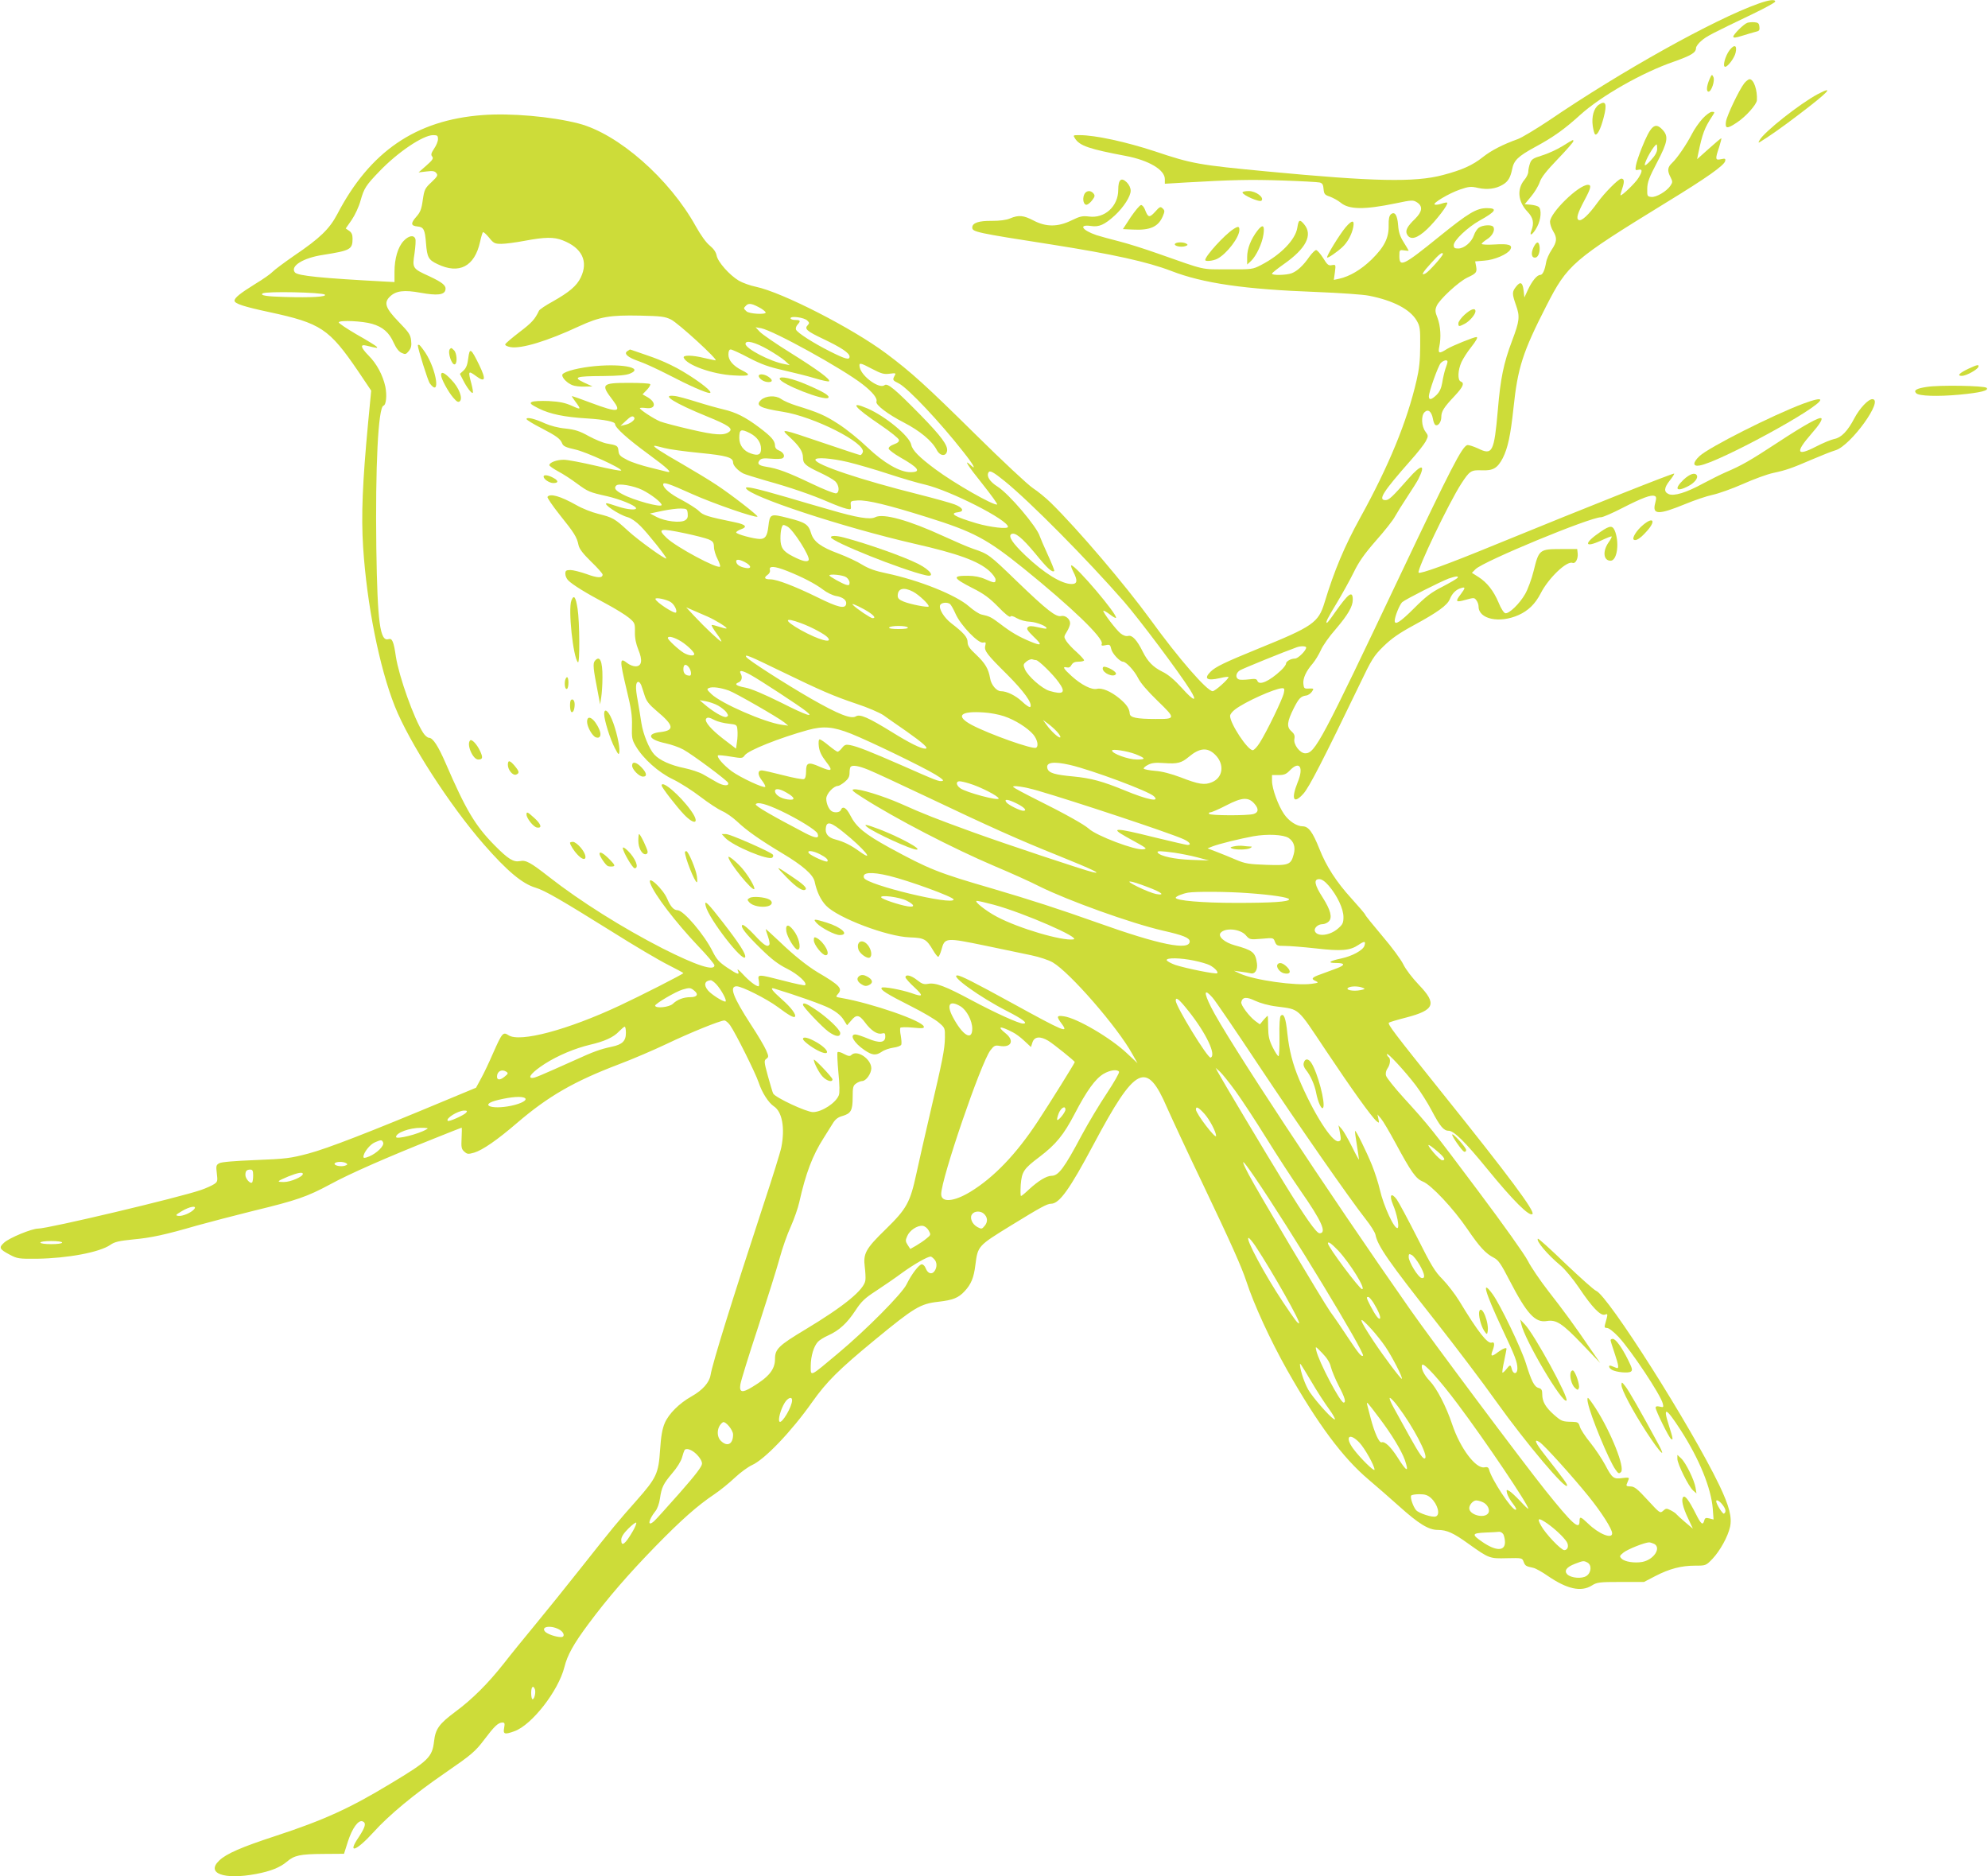 <?xml version="1.0" standalone="no"?>
<!DOCTYPE svg PUBLIC "-//W3C//DTD SVG 20010904//EN"
 "http://www.w3.org/TR/2001/REC-SVG-20010904/DTD/svg10.dtd">
<svg version="1.0" xmlns="http://www.w3.org/2000/svg"
 width="1280pt" height="1208pt" viewBox="0 0 1280 1208"
 preserveAspectRatio="xMidYMid meet">
<g transform="translate(0,1208) scale(0.1,-0.1)"
fill="#cddc39" stroke="none">
<path d="M11320 12056 c-285 -102 -879 -433 -1346 -751 -84 -56 -174 -110
-200 -120 -98 -35 -173 -74 -226 -116 -66 -53 -136 -84 -258 -116 -180 -48
-445 -42 -1130 23 -442 42 -484 49 -725 130 -186 61 -383 104 -484 104 -43 0
-43 0 -29 -22 30 -47 93 -68 327 -112 147 -28 251 -89 251 -149 l0 -30 133 8
c298 17 412 20 622 13 121 -4 230 -10 242 -13 17 -4 23 -14 25 -42 3 -32 7
-38 41 -49 21 -8 52 -25 68 -38 54 -46 153 -47 356 -5 105 22 111 22 137 6 38
-25 34 -59 -12 -105 -52 -50 -66 -77 -52 -102 21 -38 65 -26 130 36 59 57 138
160 128 169 -2 3 -19 0 -36 -6 -17 -6 -37 -9 -44 -6 -20 6 92 73 163 97 56 19
70 21 116 10 59 -13 114 -6 159 21 34 20 49 46 60 99 11 57 37 83 147 143 119
64 192 117 291 207 135 122 399 273 606 344 109 39 140 57 140 87 0 9 15 30
33 45 33 30 71 49 330 173 81 39 147 75 147 81 0 16 -40 11 -110 -14z"/>
<path d="M11250 11933 c-23 -8 -90 -75 -90 -89 0 -9 15 -8 58 6 31 10 70 21
85 25 24 5 28 10 25 33 -2 22 -8 27 -33 29 -16 1 -37 -1 -45 -4z"/>
<path d="M11136 11757 c-28 -37 -47 -107 -28 -107 17 0 60 58 67 91 11 48 -8
56 -39 16z"/>
<path d="M11006 11568 c-18 -43 -21 -78 -5 -78 18 0 42 71 31 94 -9 20 -11 18
-26 -16z"/>
<path d="M11230 11543 c-33 -43 -110 -204 -117 -245 -7 -48 7 -49 70 -7 58 38
126 115 129 143 4 65 -20 136 -47 136 -7 0 -23 -12 -35 -27z"/>
<path d="M11704 11474 c-115 -61 -348 -245 -375 -297 -9 -15 -8 -18 3 -11 46
27 149 99 248 175 194 147 236 192 124 133z"/>
<path d="M10293 11405 c-31 -22 -46 -76 -38 -135 4 -28 11 -52 15 -55 14 -9
36 34 55 107 24 90 14 115 -32 83z"/>
<path d="M10962 11316 c-22 -24 -53 -68 -68 -98 -35 -68 -95 -156 -128 -187
-30 -28 -32 -50 -10 -92 14 -28 14 -33 -1 -55 -23 -35 -92 -76 -123 -72 -26 3
-27 6 -26 54 1 42 13 73 63 168 69 132 75 168 36 210 -49 53 -76 29 -135 -118
-17 -43 -34 -93 -37 -112 -5 -30 -3 -32 16 -27 27 7 27 -10 0 -53 -19 -32
-109 -118 -115 -111 -2 1 4 22 12 46 14 42 12 61 -7 61 -17 0 -108 -91 -153
-154 -57 -79 -101 -120 -120 -113 -20 8 -10 42 38 132 40 75 44 95 20 95 -60
0 -244 -180 -244 -238 0 -15 9 -42 20 -60 27 -44 25 -69 -10 -121 -16 -24 -32
-60 -35 -80 -9 -51 -22 -81 -38 -81 -21 0 -53 -40 -79 -95 l-23 -50 -5 44 c-6
54 -21 61 -49 25 -26 -33 -26 -45 0 -119 26 -73 23 -101 -25 -228 -55 -146
-75 -243 -92 -447 -24 -273 -35 -293 -128 -247 -31 14 -62 24 -70 21 -34 -13
-104 -149 -426 -827 -514 -1084 -553 -1157 -616 -1157 -34 0 -77 57 -70 92 4
22 0 33 -20 51 -31 27 -27 61 16 147 32 63 45 77 79 82 13 1 30 13 38 25 14
20 13 21 -19 20 -30 -2 -33 1 -36 30 -4 36 18 83 60 131 16 19 39 57 52 85 12
29 55 90 95 135 80 94 111 147 111 191 0 62 -27 42 -114 -81 -26 -38 -49 -68
-52 -68 -11 0 1 26 62 126 36 60 86 150 110 199 33 68 68 118 144 205 56 63
111 133 122 155 12 22 47 78 78 125 31 47 64 99 72 115 50 99 21 100 -64 3
-102 -116 -125 -138 -147 -138 -51 0 -17 53 162 256 44 49 87 104 97 123 17
34 17 36 -2 62 -26 35 -29 102 -6 125 23 23 45 5 54 -42 3 -19 10 -37 16 -40
16 -10 38 18 38 50 0 37 15 62 87 138 54 58 64 82 38 92 -21 8 -19 72 5 125
11 23 38 66 60 93 36 46 48 68 36 68 -17 0 -157 -57 -188 -76 -52 -33 -60 -31
-51 14 13 59 8 133 -11 184 -16 40 -17 52 -6 78 17 41 141 156 198 183 58 27
63 34 56 73 l-6 31 59 5 c64 4 150 41 167 71 18 30 -10 39 -101 33 -46 -3 -83
-1 -83 4 0 4 16 18 35 30 34 21 53 59 40 79 -9 16 -67 13 -92 -4 -12 -8 -27
-31 -33 -50 -15 -44 -63 -85 -101 -85 -23 0 -29 4 -29 22 0 30 90 115 165 157
108 60 120 81 48 81 -66 0 -118 -31 -306 -183 -231 -187 -257 -200 -257 -126
0 40 1 41 30 37 17 -3 30 -3 30 -2 0 1 -14 26 -32 54 -24 38 -33 66 -36 110
-5 66 -22 91 -47 70 -10 -9 -15 -30 -14 -69 2 -82 -27 -140 -109 -221 -68 -66
-142 -110 -211 -125 l-33 -7 7 50 c6 49 6 49 -19 45 -22 -5 -30 2 -57 46 -18
28 -38 51 -45 51 -7 0 -26 -19 -43 -42 -38 -56 -79 -94 -114 -107 -33 -13
-127 -15 -127 -3 0 5 33 31 74 60 146 102 191 190 132 259 -28 33 -35 29 -43
-23 -12 -77 -107 -175 -233 -240 -54 -28 -58 -29 -215 -28 -177 0 -135 -9
-454 103 -79 28 -189 63 -245 77 -55 14 -121 32 -146 40 -94 32 -118 71 -35
59 51 -8 87 8 153 68 57 53 102 123 102 159 0 18 -10 39 -25 54 -36 35 -55 18
-55 -48 0 -106 -87 -186 -189 -172 -41 5 -57 2 -112 -25 -88 -43 -164 -43
-244 -1 -65 34 -96 37 -151 14 -26 -11 -66 -16 -119 -16 -83 1 -125 -13 -125
-43 0 -28 27 -34 515 -110 388 -61 614 -111 765 -169 206 -80 474 -119 940
-136 146 -6 297 -16 335 -24 157 -31 265 -88 307 -161 21 -36 23 -52 22 -165
0 -91 -7 -150 -23 -218 -61 -265 -179 -552 -363 -885 -102 -185 -167 -340
-230 -547 -39 -129 -76 -154 -426 -296 -218 -89 -276 -117 -308 -149 -45 -45
-23 -60 60 -41 31 8 56 10 56 7 0 -14 -87 -91 -102 -91 -36 0 -219 210 -400
460 -163 224 -465 579 -642 753 -33 32 -84 74 -115 94 -31 20 -196 174 -371
347 -319 315 -413 400 -575 521 -219 163 -668 393 -839 429 -35 7 -85 25 -109
39 -60 36 -135 120 -143 162 -4 22 -19 43 -44 64 -24 19 -58 67 -90 124 -170
307 -500 596 -755 662 -175 45 -439 68 -619 54 -429 -32 -725 -235 -935 -639
-50 -94 -110 -153 -277 -266 -65 -45 -128 -92 -139 -104 -11 -12 -60 -47 -110
-77 -98 -61 -135 -90 -135 -109 0 -19 63 -39 222 -73 335 -72 387 -107 574
-381 l84 -125 -20 -208 c-36 -383 -45 -595 -32 -799 24 -372 105 -776 204
-1025 92 -232 353 -637 572 -888 150 -172 249 -255 334 -280 60 -18 165 -79
489 -281 144 -91 307 -187 363 -215 55 -28 100 -52 100 -54 0 -6 -273 -145
-410 -209 -335 -157 -643 -239 -716 -191 -35 23 -41 16 -99 -115 -25 -58 -60
-132 -78 -164 l-32 -59 -190 -79 c-495 -207 -766 -312 -890 -345 -115 -30
-141 -34 -345 -42 -126 -5 -214 -12 -228 -20 -20 -11 -22 -17 -16 -65 6 -50 5
-55 -18 -70 -14 -9 -51 -26 -83 -37 -137 -48 -984 -249 -1050 -249 -40 0 -184
-59 -218 -90 -36 -32 -32 -42 36 -78 49 -26 59 -27 177 -26 195 3 400 41 470
89 28 20 57 26 145 35 120 11 207 30 414 90 75 21 237 63 361 94 281 68 347
91 496 171 124 68 366 174 667 294 97 39 178 71 180 71 1 0 1 -30 -1 -68 -3
-58 -1 -70 17 -86 19 -17 25 -18 64 -7 55 17 148 81 277 192 201 172 366 267
655 377 88 33 225 92 305 130 150 72 347 152 374 152 8 0 25 -14 37 -31 34
-48 164 -308 184 -369 21 -64 63 -130 98 -153 53 -35 72 -138 48 -262 -5 -28
-57 -195 -115 -370 -206 -628 -328 -1020 -341 -1098 -8 -48 -51 -97 -122 -137
-80 -45 -147 -112 -173 -172 -16 -38 -24 -83 -30 -173 -10 -152 -23 -180 -152
-326 -123 -139 -145 -165 -353 -428 -97 -123 -232 -290 -298 -370 -67 -81
-159 -194 -204 -252 -101 -128 -202 -229 -313 -311 -102 -76 -126 -109 -135
-187 -12 -104 -35 -127 -280 -274 -262 -159 -432 -236 -740 -337 -220 -72
-317 -114 -363 -158 -88 -83 30 -126 237 -87 95 18 154 42 198 79 48 41 85 49
233 50 l135 1 25 79 c28 86 67 140 94 130 26 -10 19 -36 -25 -103 -75 -110
-16 -90 95 32 100 111 263 246 461 382 170 117 195 138 253 215 65 86 89 109
116 110 16 0 17 -5 12 -35 -8 -40 3 -44 66 -21 112 40 283 259 322 413 19 77
59 149 155 278 125 168 255 318 429 497 173 177 272 264 382 338 36 24 95 72
131 106 36 34 86 70 110 81 82 36 255 217 389 407 93 131 170 208 402 399 254
209 293 233 410 246 95 11 129 25 169 68 41 44 59 86 69 168 16 124 15 123
231 256 189 116 231 139 256 139 54 0 120 93 273 380 272 511 342 546 475 237
27 -61 129 -281 228 -487 185 -388 251 -536 282 -630 49 -150 153 -376 262
-570 197 -348 358 -565 525 -706 51 -43 140 -121 197 -172 126 -113 189 -152
249 -152 57 0 100 -19 198 -90 132 -94 135 -95 247 -92 96 2 98 2 107 -23 10
-26 14 -29 62 -39 15 -3 58 -27 95 -53 123 -84 213 -104 282 -61 33 21 48 23
186 23 l150 0 73 38 c91 47 167 67 256 67 69 0 70 0 113 45 47 50 98 141 112
204 14 62 -5 135 -69 269 -183 380 -717 1222 -794 1252 -12 4 -100 83 -196
174 -95 92 -175 164 -178 161 -14 -13 61 -102 145 -172 28 -23 81 -87 119
-143 85 -127 139 -183 167 -174 21 7 21 8 1 -64 -5 -17 -2 -22 14 -22 11 0 42
-24 74 -58 83 -90 270 -372 284 -428 6 -25 5 -26 -20 -20 -18 4 -26 2 -26 -7
0 -19 86 -193 99 -201 15 -10 14 -1 -14 88 -40 124 -19 116 76 -31 120 -186
196 -372 207 -507 l5 -69 -27 7 c-23 6 -29 3 -33 -14 -9 -33 -21 -23 -54 43
-44 87 -69 121 -81 109 -15 -15 -3 -67 32 -140 l30 -64 -50 42 c-27 23 -52 46
-56 51 -3 5 -19 16 -36 25 -28 14 -31 14 -50 -3 -19 -17 -21 -16 -100 70 -66
72 -85 87 -110 87 -23 0 -29 4 -24 15 3 8 9 22 12 30 5 12 -1 14 -40 9 -57 -8
-66 -1 -111 85 -20 37 -62 101 -95 142 -33 40 -64 88 -68 104 -8 27 -13 30
-48 31 -65 1 -69 3 -118 45 -55 49 -76 85 -76 132 0 28 -5 36 -23 41 -28 7
-46 42 -82 158 -30 97 -166 379 -214 445 -75 103 -52 19 61 -222 84 -178 98
-215 98 -256 0 -37 -27 -39 -36 -4 -8 31 -11 31 -36 -1 -11 -14 -22 -23 -24
-21 -3 2 2 36 11 76 8 40 15 74 15 77 0 11 -25 1 -56 -22 -40 -31 -49 -28 -34
10 15 39 13 59 -5 52 -27 -10 -89 69 -210 269 -27 44 -75 106 -107 139 -50 50
-73 89 -164 270 -59 116 -118 226 -131 244 -36 48 -50 28 -24 -34 25 -58 42
-142 30 -150 -20 -12 -91 142 -115 248 -9 40 -32 111 -50 156 -39 95 -104 226
-109 221 -2 -2 3 -42 11 -89 7 -47 14 -89 14 -95 0 -5 -20 31 -44 80 -25 50
-54 101 -66 115 l-22 25 7 -35 c11 -58 11 -64 -7 -68 -41 -8 -161 181 -253
398 -42 100 -64 186 -76 295 -10 101 -23 135 -43 115 -6 -6 -10 -57 -8 -135 1
-69 -2 -125 -6 -125 -5 0 -22 26 -38 58 -23 47 -28 70 -29 130 0 39 -1 72 -3
72 -2 0 -14 -12 -27 -27 l-23 -28 -29 21 c-39 29 -95 103 -91 122 7 33 33 36
89 9 32 -15 88 -31 139 -37 150 -20 129 -2 314 -279 168 -252 299 -435 330
-460 16 -13 17 -12 11 15 l-6 29 23 -27 c13 -15 54 -85 92 -155 102 -189 132
-232 177 -250 54 -21 198 -175 287 -306 79 -116 118 -158 171 -185 28 -14 46
-40 100 -145 112 -216 165 -275 241 -262 60 10 99 -15 227 -149 l116 -121 -59
85 c-106 156 -178 254 -275 378 -52 67 -112 155 -132 195 -21 41 -156 231
-318 447 -301 402 -317 422 -482 603 -59 65 -110 129 -113 142 -4 14 0 33 10
47 18 25 21 64 6 73 -5 3 -10 12 -10 18 0 16 115 -108 186 -201 30 -40 76
-112 101 -160 55 -104 78 -132 110 -132 34 0 106 -71 248 -245 169 -207 273
-310 292 -291 17 17 -149 241 -580 778 -314 392 -354 444 -344 454 3 3 52 18
111 33 184 48 199 88 82 210 -43 45 -84 99 -100 131 -14 30 -75 113 -136 184
-60 71 -110 133 -110 137 0 4 -40 51 -89 105 -96 105 -162 207 -206 319 -43
108 -70 145 -108 145 -37 0 -88 33 -119 78 -38 55 -78 164 -78 215 l0 37 43 0
c35 0 49 6 72 30 62 65 91 21 50 -77 -44 -110 -26 -144 38 -72 37 42 126 215
361 702 78 163 91 184 153 245 51 50 99 84 193 135 156 85 218 129 235 170 15
37 40 62 73 71 28 9 28 1 -3 -40 -37 -48 -32 -54 31 -36 54 15 57 15 70 -3 8
-10 14 -28 14 -40 0 -81 134 -110 257 -55 63 28 108 72 143 140 50 98 168 211
205 196 19 -7 37 27 33 62 l-3 27 -107 0 c-135 0 -140 -4 -173 -139 -13 -53
-38 -121 -55 -150 -35 -62 -104 -129 -128 -124 -9 2 -28 30 -43 68 -32 76 -75
131 -131 166 l-41 26 24 24 c52 51 736 334 808 334 12 0 74 27 138 60 125 64
183 86 206 77 12 -4 13 -13 4 -47 -20 -75 21 -76 194 -5 58 24 137 51 175 59
38 8 126 39 196 70 69 31 157 63 195 71 84 18 118 30 253 88 58 25 124 51 148
58 98 29 315 329 237 329 -26 0 -81 -58 -115 -122 -43 -83 -85 -126 -129 -134
-20 -4 -74 -26 -120 -50 -124 -64 -133 -37 -29 82 51 58 73 93 65 101 -11 11
-109 -43 -281 -156 -180 -118 -231 -147 -336 -192 -30 -13 -94 -45 -143 -71
-109 -60 -190 -84 -223 -69 -32 14 -30 40 6 86 17 21 30 41 30 46 0 7 -532
-204 -1165 -463 -287 -118 -471 -185 -481 -175 -14 14 195 450 274 572 54 83
63 90 133 87 73 -3 101 14 135 79 33 66 50 147 69 324 27 257 59 358 211 655
137 268 168 295 772 666 262 160 375 240 380 268 3 15 -1 17 -27 11 -37 -8
-39 -1 -12 78 10 32 16 57 14 57 -3 0 -39 -30 -80 -67 l-76 -68 7 35 c27 130
40 165 91 243 17 26 17 27 -3 27 -11 0 -38 -20 -60 -44z m-8142 -132 c0 -14
-11 -41 -25 -61 -19 -29 -22 -40 -12 -51 9 -12 2 -23 -38 -58 l-50 -44 50 6
c40 5 54 3 64 -10 12 -14 8 -22 -31 -59 -42 -39 -46 -47 -56 -115 -8 -59 -16
-79 -42 -108 -37 -42 -35 -58 8 -62 40 -4 48 -19 55 -109 7 -90 16 -106 73
-133 140 -68 240 -16 275 143 7 32 15 60 19 62 4 2 21 -13 39 -35 29 -36 36
-40 79 -40 26 0 94 9 152 20 128 24 186 25 242 3 125 -48 168 -135 117 -240
-26 -54 -74 -94 -180 -154 -46 -25 -86 -52 -89 -60 -26 -55 -46 -77 -125 -137
-48 -37 -90 -72 -92 -79 -2 -6 12 -14 35 -18 70 -11 234 38 442 135 133 61
196 72 391 68 135 -3 160 -6 199 -25 47 -23 309 -263 287 -263 -6 1 -39 7 -72
15 -76 19 -138 20 -133 3 16 -47 185 -108 322 -115 105 -6 117 1 53 33 -56 28
-87 64 -87 101 0 22 5 33 15 33 8 0 61 -24 117 -54 81 -42 129 -59 223 -80 66
-15 158 -38 204 -52 45 -14 86 -22 89 -19 12 11 -70 72 -246 182 -95 59 -185
121 -200 137 l-27 29 35 -6 c80 -15 526 -261 655 -362 64 -50 96 -90 88 -111
-7 -20 73 -81 176 -134 104 -54 182 -118 213 -178 21 -40 61 -42 66 -4 5 35
-38 94 -172 231 -163 166 -212 207 -231 191 -32 -26 -145 54 -159 113 -8 35 0
34 81 -9 58 -30 75 -35 111 -30 40 5 42 4 32 -13 -14 -28 -14 -29 28 -50 59
-31 264 -248 415 -441 66 -83 86 -121 47 -85 -49 45 -21 -1 75 -120 57 -72
100 -131 95 -133 -23 -8 -274 135 -399 228 -102 76 -147 121 -154 157 -11 55
-166 183 -281 233 -121 52 -88 9 84 -107 63 -43 116 -85 118 -95 2 -11 -8 -20
-33 -29 -22 -8 -35 -19 -33 -28 2 -8 35 -33 75 -56 118 -67 138 -95 65 -95
-68 0 -171 59 -276 159 -52 50 -136 118 -186 150 -89 58 -132 76 -274 120 -38
12 -82 31 -98 43 -34 24 -97 21 -128 -7 -39 -36 -6 -53 140 -76 200 -31 538
-202 515 -261 -4 -10 -11 -18 -16 -18 -4 0 -108 34 -231 76 -286 97 -286 97
-224 40 62 -57 86 -93 86 -132 0 -39 16 -53 110 -97 41 -19 85 -44 98 -56 25
-25 29 -69 7 -77 -8 -4 -82 25 -163 64 -151 72 -216 96 -289 107 -49 8 -60 19
-42 42 11 12 26 14 74 10 33 -3 67 -2 74 3 19 11 6 38 -24 50 -16 6 -25 17
-25 32 -1 31 -23 57 -103 117 -88 66 -148 96 -228 115 -35 8 -114 30 -174 49
-61 19 -125 37 -144 38 -88 10 0 -46 211 -132 138 -56 169 -78 144 -98 -32
-27 -90 -23 -249 14 -87 20 -174 43 -195 51 -42 17 -132 76 -132 86 0 3 17 4
39 1 63 -9 69 36 10 70 l-32 18 28 29 c16 17 25 33 21 37 -4 5 -65 8 -135 8
-178 0 -185 -8 -105 -112 59 -78 32 -81 -137 -18 -66 25 -123 45 -126 45 -3 0
6 -15 19 -32 42 -56 40 -58 -19 -31 -45 20 -79 27 -149 31 -52 2 -99 0 -110
-6 -15 -8 -8 -15 45 -42 73 -36 163 -55 311 -64 113 -7 180 -21 180 -36 0 -23
80 -95 211 -191 131 -96 163 -127 122 -116 -10 3 -59 15 -108 27 -50 12 -116
33 -145 48 -47 24 -55 32 -58 59 -3 34 -8 36 -77 48 -22 4 -73 25 -114 47 -59
33 -88 42 -150 49 -46 4 -98 18 -132 33 -65 30 -119 43 -119 28 0 -5 42 -31
93 -57 102 -53 125 -70 137 -101 7 -17 25 -25 84 -38 71 -16 296 -119 296
-135 0 -5 -73 9 -162 30 -90 21 -183 39 -208 39 -47 0 -93 -18 -93 -35 0 -5
26 -23 57 -40 31 -16 86 -52 122 -79 70 -51 77 -55 194 -81 81 -19 173 -56
184 -74 12 -18 -55 -13 -119 9 -32 11 -62 20 -67 20 -34 0 77 -75 134 -90 21
-6 55 -29 83 -58 46 -46 165 -195 165 -207 0 -13 -181 117 -247 178 -86 79
-97 85 -192 109 -41 10 -104 35 -140 56 -103 58 -170 77 -186 53 -3 -5 33 -58
80 -117 93 -116 109 -141 120 -194 5 -24 29 -55 81 -106 41 -39 74 -77 74 -83
0 -24 -33 -23 -103 3 -40 14 -87 26 -104 26 -28 0 -33 -4 -33 -24 0 -14 8 -32
18 -42 27 -28 118 -84 241 -149 62 -33 130 -75 151 -93 37 -31 39 -35 38 -91
-1 -40 7 -76 22 -114 29 -69 22 -107 -18 -107 -15 0 -38 9 -52 20 -51 40 -52
26 -5 -172 29 -119 36 -166 34 -232 -2 -75 0 -88 24 -129 48 -82 147 -170 239
-214 46 -22 126 -73 178 -113 52 -40 115 -81 140 -92 24 -10 67 -40 95 -66 63
-60 149 -120 294 -207 129 -77 196 -136 206 -180 14 -67 39 -119 74 -156 76
-79 392 -199 539 -204 93 -3 107 -11 149 -82 14 -24 29 -43 34 -43 4 0 13 19
20 43 22 82 24 82 291 27 106 -22 235 -49 287 -60 53 -11 113 -31 139 -46 111
-65 418 -418 512 -589 l34 -60 -65 61 c-106 101 -326 230 -410 241 -46 7 -48
-1 -14 -47 49 -66 18 -53 -317 131 -246 135 -333 179 -354 179 -50 0 145 -140
317 -228 104 -53 142 -82 106 -82 -28 0 -181 70 -329 149 -169 91 -235 116
-282 107 -27 -5 -40 -1 -71 24 -39 31 -75 39 -75 18 0 -6 26 -36 58 -65 60
-56 56 -64 -19 -37 -64 22 -183 44 -192 35 -12 -12 31 -40 188 -119 78 -39
159 -87 180 -106 39 -33 40 -35 39 -97 -1 -75 -16 -148 -96 -489 -33 -140 -72
-314 -88 -387 -40 -185 -62 -225 -197 -357 -130 -126 -146 -157 -135 -243 4
-32 6 -70 4 -85 -7 -61 -136 -167 -389 -319 -170 -102 -193 -125 -193 -188 0
-68 -39 -116 -147 -181 -65 -40 -84 -35 -76 17 3 21 54 187 114 368 59 182
122 382 139 445 17 63 49 155 72 204 22 50 46 119 54 155 42 188 86 303 157
414 23 37 51 81 62 99 14 22 32 36 59 43 55 16 66 36 66 121 0 64 3 75 22 88
12 9 30 16 39 16 25 0 59 48 59 82 0 60 -92 122 -128 86 -10 -10 -20 -8 -47 6
-19 11 -38 16 -42 12 -4 -3 -1 -62 5 -130 8 -78 9 -132 3 -147 -19 -50 -110
-109 -167 -109 -44 1 -243 94 -256 120 -4 8 -19 59 -34 113 -25 91 -25 99 -10
110 16 12 16 16 -2 57 -11 25 -54 98 -97 163 -116 179 -141 247 -92 247 34 0
192 -80 263 -132 72 -54 104 -72 112 -64 11 12 -24 60 -85 113 -60 53 -78 77
-50 69 145 -44 315 -104 362 -129 39 -21 69 -45 85 -70 l24 -38 26 30 c33 41
52 39 89 -11 39 -53 79 -79 108 -72 20 5 23 2 23 -20 0 -40 -38 -44 -113 -12
-34 14 -70 26 -79 26 -41 0 -10 -54 57 -100 51 -35 75 -37 113 -11 15 11 48
22 74 26 25 3 48 12 51 19 3 7 1 32 -3 57 -5 24 -6 47 -3 52 2 4 39 5 80 1 62
-6 75 -5 71 7 -11 38 -335 150 -531 184 -36 6 -38 7 -23 24 33 36 16 56 -129
141 -68 41 -156 111 -247 199 -49 46 -88 82 -88 79 0 -3 7 -25 15 -48 8 -23
12 -46 9 -51 -12 -20 -34 -6 -97 62 -36 39 -71 68 -77 64 -16 -10 22 -59 123
-157 65 -64 110 -98 165 -125 70 -35 134 -94 115 -106 -4 -3 -66 10 -138 29
-167 43 -168 43 -159 -1 3 -19 2 -35 -2 -35 -17 0 -62 35 -103 80 -23 25 -37
35 -31 23 15 -33 1 -29 -69 18 -50 34 -67 52 -92 102 -53 108 -188 267 -227
267 -24 0 -45 24 -65 71 -27 66 -132 163 -110 102 26 -72 162 -250 310 -406
57 -59 103 -114 103 -122 0 -39 -116 -1 -334 109 -254 130 -529 302 -732 461
-119 93 -148 109 -186 101 -42 -8 -76 13 -164 102 -124 126 -184 226 -314 527
-49 113 -83 165 -108 165 -9 0 -27 15 -38 33 -59 91 -155 361 -175 489 -14 98
-24 121 -48 113 -54 -17 -71 108 -78 585 -7 525 12 907 46 918 18 6 23 68 12
123 -16 73 -55 147 -107 199 -52 53 -57 75 -16 65 70 -17 77 -18 67 -7 -5 6
-63 42 -129 79 -65 38 -117 73 -115 78 6 15 155 8 215 -10 69 -20 110 -56 139
-122 16 -35 33 -57 51 -65 24 -11 28 -10 46 12 15 19 19 35 15 68 -4 38 -15
53 -81 121 -83 86 -96 121 -57 160 39 39 92 46 200 26 105 -19 153 -14 159 19
6 27 -18 47 -103 87 -110 50 -111 52 -96 148 6 43 9 85 5 94 -10 26 -43 20
-75 -14 -37 -39 -59 -114 -59 -199 l0 -66 -57 3 c-411 22 -566 37 -584 59 -33
40 53 94 181 113 176 28 190 35 190 105 0 25 -6 39 -22 50 l-22 15 39 56 c21
31 46 85 56 122 23 81 34 99 123 191 118 123 279 231 344 232 28 0 32 -3 32
-26z m7850 -63 c0 -19 -13 -43 -40 -72 -21 -24 -39 -38 -40 -31 0 25 61 132
77 132 1 0 3 -13 3 -29z m-1380 -677 c0 -12 -91 -114 -111 -124 -33 -18 -21 5
37 68 50 56 74 74 74 56z m-7198 -261 c13 -14 -87 -20 -257 -15 -118 3 -163
10 -144 23 22 15 385 7 401 -8z m2810 -90 c15 -10 28 -21 28 -25 0 -15 -108
-9 -124 8 -20 19 -20 19 -1 38 17 17 41 11 97 -21z m296 -77 c13 -12 14 -18 4
-28 -25 -25 -9 -39 96 -89 118 -56 172 -92 172 -115 0 -23 -25 -17 -123 32
-110 55 -214 122 -222 142 -3 8 1 22 10 32 22 24 19 30 -15 30 -16 0 -30 5
-30 11 0 17 89 5 108 -15z m-252 -187 c41 -24 89 -55 107 -71 l32 -29 -35 7
c-92 17 -250 100 -250 130 0 27 62 11 146 -37z m4374 -78 c0 -5 -6 -26 -14
-47 -7 -22 -16 -61 -20 -88 -6 -34 -16 -58 -36 -78 -33 -32 -50 -36 -50 -10 0
30 59 194 76 214 18 19 44 25 44 9z m-5236 -360 c8 -13 -25 -39 -59 -46 l-30
-7 33 31 c33 32 47 37 56 22z m745 -100 c46 -24 71 -60 71 -101 0 -37 -18 -46
-64 -30 -47 15 -76 53 -76 100 0 56 10 61 69 31z m-549 -96 c30 -8 132 -22
225 -31 174 -17 215 -29 215 -62 0 -19 31 -52 65 -70 11 -6 77 -26 145 -46
156 -43 301 -93 406 -139 44 -19 95 -38 113 -42 31 -7 32 -6 29 22 -3 27 -1
28 44 31 60 4 197 -29 448 -108 300 -94 384 -139 620 -329 309 -250 517 -450
504 -486 -5 -12 0 -14 24 -9 27 6 31 3 37 -25 6 -28 55 -81 75 -81 20 0 73
-57 97 -104 16 -33 61 -85 127 -149 117 -113 117 -117 -14 -116 -121 0 -165 9
-166 35 -2 32 -21 60 -67 98 -55 45 -112 69 -144 61 -34 -8 -100 25 -163 82
-53 48 -62 64 -31 56 13 -3 23 2 30 16 9 15 21 21 46 21 19 0 35 4 35 9 0 5
-22 29 -48 53 -27 23 -56 55 -66 70 -17 27 -17 29 3 61 12 19 21 43 21 54 0
28 -31 53 -57 47 -33 -9 -92 37 -285 223 -180 174 -183 176 -283 210 -33 11
-118 48 -190 81 -221 102 -389 149 -440 122 -32 -17 -118 -3 -295 49 -74 21
-198 57 -275 80 -193 56 -267 73 -262 58 17 -52 622 -251 1082 -357 282 -64
414 -112 485 -176 22 -20 40 -45 40 -55 0 -24 -7 -24 -66 2 -31 14 -69 22
-111 22 -105 1 -99 -14 30 -80 72 -36 108 -63 164 -120 42 -44 74 -69 78 -63
5 7 18 4 42 -10 21 -12 57 -22 87 -23 44 -3 114 -32 103 -44 -2 -2 -27 2 -56
9 -40 9 -54 9 -64 -1 -9 -10 -1 -22 40 -62 56 -53 51 -60 -24 -29 -74 31 -122
59 -190 111 -61 46 -70 51 -125 63 -15 4 -51 27 -79 52 -83 73 -319 168 -532
213 -69 14 -114 30 -155 55 -31 20 -100 52 -153 72 -114 42 -161 77 -177 132
-17 56 -36 69 -148 97 -115 29 -117 28 -127 -56 -7 -60 -20 -79 -54 -79 -38 0
-153 31 -153 42 0 5 14 14 30 20 45 15 32 31 -36 45 -180 37 -206 45 -234 73
-16 16 -66 47 -110 71 -73 37 -120 77 -120 100 0 18 34 7 187 -62 134 -60 410
-156 420 -145 6 6 -172 144 -262 203 -49 33 -151 94 -225 137 -136 78 -193
115 -175 116 6 0 35 -7 65 -15z m1180 -90 c58 -14 175 -48 260 -76 85 -28 191
-59 236 -69 161 -38 534 -227 534 -272 0 -16 -114 -3 -203 23 -140 42 -178 64
-119 71 44 5 32 30 -23 51 -27 10 -131 39 -230 64 -368 92 -665 191 -665 223
0 18 104 10 210 -15z m1008 -122 c163 -132 530 -503 767 -774 101 -116 358
-459 428 -571 50 -80 25 -75 -52 11 -51 56 -90 89 -128 107 -58 29 -93 64
-125 128 -37 75 -68 108 -93 102 -15 -4 -32 2 -50 16 -29 23 -117 139 -111
146 3 2 21 -8 41 -23 19 -15 38 -26 40 -23 16 15 -258 338 -287 338 -5 0 1
-18 12 -40 30 -58 27 -80 -10 -80 -65 0 -177 69 -297 183 -83 79 -113 124 -92
138 24 15 69 -22 155 -125 78 -96 109 -124 122 -112 2 3 -16 49 -41 103 -25
54 -48 108 -52 120 -18 61 -197 272 -272 320 -51 32 -73 68 -58 92 8 14 30 3
103 -56z m-2333 -57 c58 -29 125 -81 125 -97 0 -19 -181 30 -252 69 -46 24
-57 40 -40 56 14 16 111 -1 167 -28z m293 -153 c2 -24 -2 -34 -19 -44 -32 -17
-127 -5 -180 22 l-44 23 80 17 c44 9 98 16 120 15 37 -1 40 -3 43 -33z m642
-83 c37 -20 146 -191 137 -215 -7 -16 -40 -9 -102 23 -63 32 -80 56 -80 116 0
50 9 86 20 86 4 0 15 -4 25 -10z m-657 -44 c61 -13 128 -30 148 -38 30 -13 35
-20 36 -50 0 -19 11 -54 23 -77 12 -24 19 -45 16 -49 -17 -16 -279 124 -343
184 -64 61 -46 65 120 30z m395 -192 c33 -21 28 -38 -10 -30 -37 7 -58 23 -58
43 0 16 30 10 68 -13z m260 -50 c98 -39 181 -82 231 -120 24 -19 62 -37 83
-41 44 -7 71 -27 66 -52 -6 -33 -53 -22 -184 43 -147 72 -262 116 -303 116
-38 0 -45 10 -20 28 13 9 19 21 16 33 -7 27 30 25 111 -7z m380 -40 c12 -8 22
-24 22 -35 0 -16 -4 -19 -22 -14 -27 8 -108 54 -108 60 0 12 88 3 108 -11z
m3937 -4 c-3 -5 -47 -31 -97 -57 -75 -38 -109 -65 -184 -140 -87 -87 -124
-111 -124 -80 0 27 32 105 48 120 20 18 244 131 299 152 46 16 66 18 58 5z
m-3507 -89 c39 -20 109 -87 101 -96 -8 -7 -117 14 -161 32 -28 11 -38 21 -38
37 0 48 38 58 98 27z m-1560 -67 c23 -15 43 -53 35 -67 -8 -13 -132 68 -133
87 0 12 71 -3 98 -20z m1798 -12 c6 -4 23 -33 37 -65 33 -74 147 -192 177
-184 17 4 19 1 14 -19 -9 -33 9 -56 140 -186 107 -107 165 -186 150 -209 -3
-6 -27 9 -54 35 -41 38 -97 66 -136 66 -28 0 -63 42 -69 83 -11 62 -31 96 -91
153 -42 39 -54 57 -54 80 0 31 -24 59 -106 122 -45 35 -80 91 -71 116 7 16 43
21 63 8z m-552 -35 c59 -33 81 -57 54 -57 -12 0 -103 61 -126 85 -15 14 19 1
72 -28z m-1010 -46 c53 -23 130 -71 124 -77 -3 -2 -24 3 -48 11 -24 8 -45 13
-48 11 -2 -3 12 -28 33 -56 20 -27 33 -50 29 -50 -9 0 -104 89 -173 163 l-53
57 46 -20 c25 -11 66 -29 90 -39z m603 -43 c66 -24 156 -72 173 -93 34 -41
-59 -15 -173 48 -112 63 -112 87 0 45z m688 -28 c4 -6 -18 -10 -60 -10 -42 0
-64 4 -60 10 3 6 30 10 60 10 30 0 57 -4 60 -10z m-1476 -80 c40 -20 101 -75
101 -91 0 -15 -38 -10 -68 8 -34 21 -102 84 -102 95 0 14 29 9 69 -12z m4041
-49 c0 -19 -52 -71 -72 -71 -27 0 -58 -18 -58 -33 0 -7 -15 -27 -32 -43 -75
-70 -140 -99 -152 -68 -5 14 -15 15 -55 10 -27 -3 -56 -4 -65 0 -23 9 -20 41
7 58 17 11 285 120 367 149 25 9 60 8 60 -2z m-3393 -147 c274 -133 349 -165
497 -215 71 -23 149 -57 173 -73 24 -17 89 -63 146 -102 112 -79 151 -114 124
-114 -28 0 -102 37 -213 106 -154 95 -207 118 -233 102 -31 -19 -111 12 -291
115 -158 91 -404 248 -415 267 -13 21 19 8 212 -86z m1654 66 c15 0 107 -89
145 -142 49 -67 32 -83 -59 -56 -48 14 -139 95 -158 139 -12 29 -11 33 11 51
13 10 30 16 37 13 8 -3 19 -5 24 -5z m-2235 -47 c15 -21 18 -53 5 -53 -27 0
-41 15 -41 41 0 33 16 38 36 12z m400 -50 c55 -30 315 -200 354 -232 57 -45 2
-27 -160 55 -111 55 -193 90 -231 97 -58 11 -73 22 -45 33 21 8 28 32 16 55
-15 27 7 25 66 -8z m-707 -65 c4 -13 15 -43 22 -67 11 -35 28 -57 79 -100 109
-91 115 -123 24 -134 -95 -10 -79 -49 30 -72 37 -8 89 -26 116 -41 57 -31 283
-199 288 -214 8 -22 -30 -21 -73 4 -25 14 -64 37 -87 50 -24 14 -79 32 -122
41 -88 18 -159 50 -193 87 -33 35 -72 131 -83 201 -5 34 -16 100 -24 147 -16
83 -14 120 5 120 5 0 13 -10 18 -22z m564 -34 c42 -15 317 -173 357 -205 l25
-21 -43 6 c-111 16 -388 137 -451 197 -31 30 -32 33 -15 40 22 9 73 2 127 -17z
m3573 -16 c-7 -37 -110 -249 -155 -320 -17 -27 -37 -48 -45 -48 -33 0 -146
171 -146 221 0 10 15 29 33 42 64 49 254 134 301 136 16 1 18 -4 12 -31z
m-3642 -81 c21 -12 46 -32 54 -44 13 -20 12 -23 -2 -29 -16 -6 -84 33 -141 82
l-30 26 40 -7 c22 -4 58 -16 79 -28z m1840 -68 c72 -24 152 -75 189 -118 26
-32 36 -74 18 -85 -20 -13 -301 87 -413 146 -109 58 -77 92 77 81 39 -2 96
-13 129 -24z m-1861 -26 c18 -9 57 -19 87 -22 54 -6 55 -7 58 -41 2 -19 1 -54
-3 -77 l-6 -43 -81 62 c-78 60 -123 112 -112 130 8 12 21 10 57 -9z m2201 -72
c16 -17 26 -34 23 -38 -8 -8 -59 38 -90 82 l-22 30 30 -22 c17 -12 43 -35 59
-52z m-1324 -15 c120 -48 461 -213 543 -263 44 -27 57 -39 44 -41 -22 -4 -31
-1 -262 101 -199 87 -284 121 -332 130 -26 5 -36 2 -51 -18 -11 -14 -24 -25
-29 -25 -4 0 -30 18 -57 40 -26 22 -53 40 -58 40 -7 0 -9 -18 -6 -45 4 -33 17
-60 46 -98 48 -61 40 -68 -41 -33 -72 32 -87 27 -87 -30 0 -30 -5 -47 -14 -50
-8 -3 -69 8 -134 25 -66 17 -128 31 -137 31 -28 0 -28 -28 1 -65 15 -19 24
-38 21 -41 -10 -10 -158 59 -215 100 -55 41 -99 92 -89 103 3 2 39 -1 81 -8
73 -12 77 -12 91 8 22 32 223 112 407 163 100 27 162 22 278 -24z m1830 -131
c68 -27 70 -35 10 -35 -55 0 -160 38 -160 58 0 12 97 -3 150 -23z m512 -2 c64
-61 54 -149 -19 -179 -47 -20 -85 -14 -203 32 -59 22 -118 38 -162 41 -38 3
-71 10 -74 14 -2 5 10 16 28 25 25 13 48 15 106 11 82 -6 110 1 156 40 69 58
119 63 168 16z m-932 -68 c141 -33 504 -168 539 -201 43 -40 -39 -24 -187 37
-143 59 -218 79 -332 90 -119 11 -157 22 -166 51 -12 40 37 48 146 23z m-1299
-31 c35 -14 197 -89 359 -166 429 -204 610 -285 867 -388 218 -88 285 -120
218 -105 -59 14 -555 179 -765 255 -245 89 -322 119 -469 185 -116 51 -268 98
-303 93 -19 -2 -9 -12 57 -54 213 -136 580 -326 848 -440 100 -42 232 -101
292 -132 184 -91 584 -235 790 -283 133 -30 175 -47 175 -70 0 -61 -195 -22
-595 121 -248 88 -424 145 -675 219 -352 102 -408 125 -662 263 -160 88 -215
133 -253 208 -25 50 -50 64 -61 35 -6 -16 -41 -20 -60 -7 -18 12 -34 49 -34
80 0 31 47 82 75 82 7 0 27 12 44 26 23 19 31 34 31 58 0 18 3 36 7 39 12 13
50 7 114 -19z m649 -88 c71 -21 190 -82 190 -97 0 -17 -209 39 -247 66 -27 19
-30 45 -5 45 9 0 37 -6 62 -14z m444 -47 c233 -68 831 -266 932 -310 42 -18
59 -39 30 -39 -7 0 -105 23 -217 50 -248 62 -286 63 -179 3 141 -78 139 -76
111 -81 -50 -8 -302 87 -351 133 -30 27 -155 97 -340 189 -74 37 -139 72 -145
78 -14 15 71 3 159 -23z m-1620 -12 c57 -32 60 -52 7 -44 -44 6 -81 30 -81 54
0 19 30 16 74 -10z m3014 -73 c28 -32 25 -56 -8 -65 -40 -11 -278 -10 -285 1
-3 6 0 10 8 10 8 0 55 20 103 45 102 53 143 55 182 9z m-1528 1 c47 -24 65
-45 38 -45 -22 1 -92 36 -107 53 -21 26 10 22 69 -8z m-1523 -45 c110 -52 229
-125 237 -147 13 -33 -11 -32 -79 3 -212 111 -325 176 -319 186 11 17 67 2
161 -42z m405 -139 c129 -103 209 -200 101 -122 -55 40 -100 62 -153 76 -49
12 -70 39 -62 80 7 39 34 31 114 -34z m2865 -36 c34 -23 45 -59 33 -104 -18
-69 -32 -74 -177 -69 -112 4 -136 8 -193 32 -36 16 -92 38 -125 51 l-60 23 30
12 c43 17 178 50 265 66 89 16 193 11 227 -11z m-3017 -105 c39 -20 56 -37 47
-46 -7 -8 -104 36 -118 52 -18 22 24 18 71 -6z m2282 10 c40 -6 107 -19 148
-30 l75 -20 -115 4 c-109 4 -201 24 -216 47 -7 12 18 11 108 -1z m-1837 -149
c128 -31 415 -136 415 -152 0 -41 -560 94 -577 139 -14 36 46 41 162 13z
m2830 -63 c55 -64 95 -149 95 -202 0 -38 -5 -48 -35 -74 -52 -46 -134 -55
-149 -17 -7 20 20 45 49 45 13 0 31 8 40 17 25 25 13 73 -39 155 -53 82 -59
118 -22 118 16 0 37 -14 61 -42z m-1163 -10 c88 -33 114 -55 52 -44 -21 4 -75
25 -119 47 -95 46 -57 45 67 -3z m643 -38 c156 -11 265 -28 265 -40 0 -16
-109 -23 -340 -23 -221 0 -390 15 -390 33 0 9 45 27 80 33 50 8 248 7 385 -3z
m-2197 -49 c53 -27 55 -44 5 -36 -57 10 -162 45 -169 57 -12 19 118 3 164 -21z
m561 -26 c192 -52 568 -216 512 -223 -73 -11 -351 71 -491 145 -71 37 -154
103 -130 103 8 0 57 -11 109 -25z m1622 -196 c25 -29 27 -29 102 -23 76 7 76
7 86 -20 10 -24 15 -26 63 -26 29 0 119 -7 200 -16 165 -19 220 -14 274 22 40
27 49 26 39 -5 -9 -29 -79 -67 -150 -82 -77 -16 -92 -29 -32 -29 58 0 60 -13
5 -34 -24 -9 -69 -25 -100 -37 -63 -22 -70 -31 -35 -46 19 -9 16 -11 -28 -17
-102 -14 -370 24 -459 65 l-41 19 45 -6 c25 -3 52 -8 61 -10 29 -8 48 22 42
64 -10 71 -27 84 -143 116 -66 18 -110 57 -91 80 29 35 126 26 162 -15z m-331
-164 c39 -8 83 -21 99 -29 32 -17 57 -44 48 -52 -7 -8 -205 32 -271 54 -27 10
-51 23 -54 30 -5 17 88 16 178 -3z m-3078 -152 c33 -36 71 -107 59 -111 -13
-4 -92 46 -113 72 -29 35 -21 62 18 65 5 1 22 -11 36 -26z m4163 -23 c17 -6
14 -9 -17 -15 -47 -9 -99 2 -77 16 17 11 67 11 94 -1z m-4305 -18 c30 -24 18
-42 -25 -42 -43 0 -84 -15 -113 -43 -24 -22 -109 -31 -114 -12 -3 11 132 91
177 104 44 13 51 13 75 -7z m3338 -46 c17 -19 150 -214 295 -433 264 -397 582
-854 690 -992 32 -40 60 -85 63 -100 14 -72 83 -172 394 -566 121 -154 295
-383 385 -510 193 -270 455 -580 455 -538 0 10 -19 37 -145 198 -60 76 -72
106 -32 80 30 -19 212 -221 314 -347 85 -105 153 -212 153 -240 0 -39 -86 -4
-155 63 -48 46 -55 48 -55 14 0 -59 -47 -16 -220 200 -148 185 -734 969 -871
1165 -526 751 -1184 1749 -1281 1945 -50 99 -45 124 10 61z m-155 -86 c113
-142 180 -283 142 -299 -18 -8 -225 331 -225 367 0 27 23 8 83 -68z m-1467 30
c39 -25 74 -92 74 -143 0 -82 -63 -43 -126 77 -42 80 -19 109 52 66z m-2156
-170 c0 -52 -23 -75 -91 -89 -75 -16 -119 -32 -239 -87 -228 -102 -256 -114
-273 -114 -34 0 2 40 81 91 85 54 192 99 292 123 91 21 151 48 185 85 17 17
33 31 37 31 5 0 8 -18 8 -40z m2491 4 c17 -8 51 -33 74 -55 l43 -40 10 31 c13
37 50 40 102 9 35 -22 170 -130 170 -137 0 -6 -156 -257 -237 -380 -139 -212
-283 -362 -435 -455 -107 -65 -188 -71 -188 -15 0 98 256 847 317 926 23 30
30 34 61 28 74 -12 95 34 37 81 -59 47 -37 50 46 7z m1434 -379 c40 -55 130
-192 200 -305 70 -113 168 -263 218 -335 137 -196 172 -275 123 -275 -20 0
-92 102 -232 330 -118 192 -398 661 -424 710 l-13 25 28 -25 c15 -14 60 -70
100 -125z m-4695 125 c13 -9 12 -13 -9 -30 -29 -25 -51 -26 -51 -2 0 35 31 51
60 32z m3945 0 c4 -6 -32 -68 -78 -138 -47 -70 -120 -192 -163 -272 -112 -211
-149 -260 -193 -260 -33 0 -86 -33 -145 -87 -25 -24 -48 -43 -52 -43 -4 0 -4
32 -2 71 7 86 19 104 120 180 108 82 157 143 228 279 77 148 132 224 185 256
42 25 89 31 100 14z m-3826 -169 c20 -13 -21 -36 -87 -50 -134 -28 -211 8 -82
38 84 20 149 24 169 12z m3481 -75 c0 -17 -46 -74 -53 -66 -3 3 2 22 10 43 15
36 43 51 43 23z m895 -27 c34 -38 75 -117 75 -142 -1 -25 -130 144 -130 170 0
23 17 14 55 -28z m-4754 7 c-14 -16 -111 -60 -118 -52 -15 15 64 65 106 66 19
0 21 -3 12 -14z m-255 -107 c-52 -31 -196 -67 -196 -49 0 27 86 59 160 59 44
0 51 -2 36 -10z m-279 -85 c8 -21 -40 -68 -89 -89 -29 -12 -38 -12 -38 -3 0
27 42 80 73 93 41 18 46 18 54 -1z m6786 -55 c48 -41 58 -59 33 -59 -8 0 -33
23 -56 50 -51 61 -42 64 23 9z m-7024 -78 c11 -7 9 -10 -8 -16 -28 -9 -74 2
-66 15 8 12 55 13 74 1z m5848 -88 c227 -332 714 -1135 699 -1151 -10 -9 -28
13 -92 109 -36 55 -89 133 -119 174 -46 65 -465 769 -526 885 -57 109 -44 103
38 -17z m-6447 9 c0 -21 -3 -42 -7 -45 -11 -11 -43 24 -43 48 0 26 8 35 32 35
14 0 18 -8 18 -38z m320 10 c0 -18 -79 -52 -121 -52 -51 0 -48 4 28 36 60 24
93 30 93 16z m-700 -227 c-19 -23 -76 -47 -102 -43 -20 3 -18 6 22 30 51 31
102 39 80 13z m5082 -27 c27 -22 30 -53 9 -79 -19 -23 -21 -23 -48 -9 -35 19
-52 62 -33 84 15 19 50 21 72 4z m-352 -111 c14 -26 14 -28 -15 -51 -16 -14
-47 -34 -67 -46 l-37 -21 -17 26 c-14 22 -15 30 -3 56 15 37 64 70 99 67 15
-2 30 -14 40 -31z m2103 -99 c114 -173 297 -498 281 -498 -10 0 -27 23 -104
138 -115 172 -244 412 -221 412 5 0 25 -24 44 -52z m-7683 22 c0 -6 -30 -10
-70 -10 -40 0 -70 4 -70 10 0 6 30 10 70 10 40 0 70 -4 70 -10z m8217 -52 c76
-82 179 -248 153 -248 -16 0 -220 272 -220 295 0 15 22 0 67 -47z m523 -91
c34 -60 39 -90 13 -85 -22 4 -83 104 -83 135 0 21 3 22 20 13 11 -6 33 -34 50
-63z m-3126 37 c20 -19 21 -54 2 -79 -17 -23 -43 -14 -56 20 -5 14 -16 25 -25
25 -17 0 -66 -63 -98 -129 -29 -60 -261 -294 -442 -445 -184 -154 -175 -151
-175 -79 1 64 19 124 46 154 9 10 40 30 68 42 70 32 120 78 174 160 38 58 60
79 131 125 47 31 125 84 172 119 75 54 159 102 181 103 4 0 14 -7 22 -16z
m2829 -281 c32 -52 49 -94 42 -102 -8 -8 -30 22 -61 81 -27 53 -28 58 -14 58
5 0 20 -17 33 -37z m-13 -170 c28 -31 68 -81 89 -112 45 -66 114 -201 107
-208 -5 -5 -115 141 -182 242 -99 149 -104 177 -14 78z m-261 -244 c6 -24 29
-79 51 -122 40 -76 48 -107 31 -107 -22 0 -161 265 -176 335 -7 30 -6 29 38
-16 31 -32 49 -60 56 -90z m-125 -95 c36 -62 87 -140 112 -174 25 -34 42 -65
39 -68 -9 -9 -113 105 -161 174 -29 41 -62 135 -64 178 0 13 1 12 74 -110z
m942 -144 c178 -237 454 -647 454 -673 0 -5 -23 17 -51 48 -29 30 -61 61 -72
66 -18 10 -19 9 -13 -17 4 -15 21 -45 38 -66 19 -25 25 -38 16 -38 -26 0 -153
193 -170 257 -4 16 -12 20 -30 16 -56 -11 -157 124 -208 277 -38 114 -99 232
-145 280 -37 38 -59 85 -48 103 10 16 113 -98 229 -253z m-4286 25 c0 -42 -66
-153 -81 -138 -11 11 7 79 33 121 20 33 48 43 48 17z m3900 -39 c99 -131 195
-314 176 -334 -11 -11 -34 21 -102 143 -36 66 -82 148 -101 183 -19 34 -30 62
-24 62 6 0 29 -24 51 -54z m-118 -77 c78 -103 141 -207 163 -268 29 -84 13
-79 -46 15 -44 69 -83 106 -103 98 -16 -6 -47 64 -71 156 -9 36 -19 74 -22 85
-7 27 1 18 79 -86z m-4162 -105 c0 -61 -36 -81 -77 -42 -33 30 -27 95 11 121
16 10 66 -49 66 -79z m4032 -51 c35 -37 98 -149 98 -175 0 -16 -92 74 -137
135 -56 76 -26 107 39 40z m-4266 -77 c21 -21 34 -44 34 -59 0 -18 -40 -71
-144 -189 -79 -89 -153 -172 -165 -182 -44 -39 -37 7 9 65 12 14 25 50 29 80
11 75 22 96 80 165 29 33 56 77 62 99 6 22 13 43 16 48 10 17 47 5 79 -27z
m4728 -281 c43 -40 61 -107 31 -118 -21 -9 -109 20 -127 40 -19 22 -40 82 -32
94 3 5 27 9 53 9 37 0 54 -6 75 -25z m330 -25 c34 -13 54 -54 36 -75 -28 -33
-120 -7 -120 35 0 22 25 50 45 50 8 0 25 -4 39 -10z m1545 -16 c23 -29 27 -49
11 -59 -8 -5 -50 62 -50 80 0 13 21 2 39 -21z m-1126 -123 c47 -33 103 -85
124 -117 16 -25 8 -54 -15 -54 -21 0 -121 105 -150 158 -28 50 -17 53 41 13z
m-5888 -48 c-49 -85 -75 -105 -75 -57 0 18 14 41 45 72 25 25 48 42 51 39 4
-3 -6 -28 -21 -54z m5605 -22 c5 -11 10 -33 10 -50 0 -59 -59 -58 -146 2 -70
48 -67 56 18 60 40 1 81 4 90 5 10 1 22 -7 28 -17z m971 -61 c47 -26 -3 -102
-77 -116 -49 -9 -114 1 -133 21 -15 15 -14 18 13 40 27 21 134 64 164 65 7 0
22 -5 33 -10z m-430 -120 c29 -16 25 -65 -6 -86 -30 -20 -99 -14 -124 10 -22
23 -5 47 50 68 53 20 55 21 80 8z m-6614 -435 c27 -18 30 -45 6 -45 -33 0 -91
20 -104 36 -29 35 47 42 98 9z m-163 -381 c7 -19 -3 -64 -15 -64 -5 0 -9 18
-9 40 0 40 13 53 24 24z"/>
<path d="M2690 9858 c1 -26 65 -229 77 -246 71 -95 45 85 -28 197 -19 28 -37
51 -41 51 -5 0 -8 -1 -8 -2z"/>
<path d="M2897 9833 c-18 -18 13 -110 33 -98 16 10 11 72 -6 89 -18 18 -18 18
-27 9z"/>
<path d="M3015 9774 c-5 -41 -13 -63 -30 -79 l-24 -22 20 -39 c24 -48 56 -90
63 -83 3 3 -1 29 -9 59 -22 82 -20 85 27 51 63 -47 70 -27 23 70 -53 108 -61
113 -70 43z"/>
<path d="M4040 9820 c-26 -16 1 -41 71 -65 36 -12 119 -50 185 -84 138 -72
249 -121 273 -121 28 1 -58 70 -170 137 -67 40 -146 76 -223 102 -65 23 -119
41 -120 41 0 0 -8 -5 -16 -10z"/>
<path d="M3795 9719 c-99 -13 -175 -36 -175 -54 0 -20 34 -53 66 -65 14 -6 49
-10 77 -9 l52 1 -55 25 c-73 35 -54 41 123 42 99 1 148 5 174 16 96 40 -71 68
-262 44z"/>
<path d="M2840 9665 c0 -23 44 -105 78 -145 24 -28 33 -32 43 -23 20 20 -6 88
-55 138 -44 47 -66 56 -66 30z"/>
<path d="M4886 9655 c8 -19 36 -35 63 -35 27 0 27 15 -1 34 -30 21 -69 21 -62
1z"/>
<path d="M5020 9642 c0 -32 290 -146 313 -123 12 12 -26 36 -135 83 -94 41
-178 60 -178 40z"/>
<path d="M3500 9012 c0 -17 37 -42 63 -42 35 0 34 16 -3 35 -32 17 -60 20 -60
7z"/>
<path d="M3679 8214 c-22 -56 11 -366 42 -398 13 -14 11 263 -2 344 -12 78
-24 94 -40 54z"/>
<path d="M3830 7825 c-14 -16 -10 -53 18 -195 l16 -85 7 45 c4 25 8 82 8 128
1 106 -17 146 -49 107z"/>
<path d="M3638 7698 c-5 -31 2 -59 13 -53 12 8 12 75 0 75 -5 0 -10 -10 -13
-22z"/>
<path d="M3676 7573 c-9 -10 -7 -71 3 -77 11 -7 21 17 21 49 0 25 -12 39 -24
28z"/>
<path d="M3890 7483 c0 -38 38 -161 68 -218 24 -46 27 -48 30 -24 4 34 -22
147 -49 209 -24 57 -49 73 -49 33z"/>
<path d="M3780 7433 c0 -32 33 -91 56 -100 27 -10 38 12 24 47 -30 73 -80 106
-80 53z"/>
<path d="M3027 7313 c-25 -24 17 -123 52 -123 29 0 32 12 12 55 -20 43 -54 79
-64 68z"/>
<path d="M3270 7156 c0 -33 32 -71 53 -63 23 9 21 20 -9 56 -31 37 -44 39 -44
7z"/>
<path d="M4070 7151 c0 -25 45 -71 70 -71 28 0 25 23 -9 59 -33 35 -61 41 -61
12z"/>
<path d="M4260 7023 c0 -13 98 -139 145 -188 71 -73 102 -55 44 26 -69 97
-189 200 -189 162z"/>
<path d="M3390 6836 c0 -24 45 -81 68 -84 34 -5 27 21 -18 62 -44 40 -50 42
-50 22z"/>
<path d="M4110 6667 c0 -45 22 -87 46 -87 8 0 14 7 14 15 0 17 -47 115 -55
115 -3 0 -5 -19 -5 -43z"/>
<path d="M4669 6686 c50 -53 282 -149 304 -127 7 7 7 14 2 20 -24 21 -274 131
-300 131 l-28 0 22 -24z"/>
<path d="M3670 6654 c0 -12 24 -51 48 -76 54 -58 73 -18 21 45 -17 20 -39 37
-50 37 -10 0 -19 -3 -19 -6z"/>
<path d="M4010 6621 c0 -24 63 -131 76 -131 32 0 5 66 -45 114 -17 17 -31 24
-31 17z"/>
<path d="M4410 6594 c0 -35 63 -194 77 -194 3 0 3 17 0 39 -6 44 -55 161 -68
161 -5 0 -9 -3 -9 -6z"/>
<path d="M3860 6583 c0 -15 40 -74 54 -79 8 -3 23 -4 33 -2 15 3 11 11 -23 46
-39 39 -64 53 -64 35z"/>
<path d="M4690 6562 c0 -32 159 -228 167 -205 4 12 -34 79 -75 128 -32 39 -92
89 -92 77z"/>
<path d="M5065 6431 c64 -66 107 -93 122 -77 10 10 -18 36 -92 85 -104 70
-106 70 -30 -8z"/>
<path d="M4827 6299 c-17 -10 -17 -12 -2 -29 20 -22 76 -34 116 -25 32 7 38
29 12 44 -30 16 -107 22 -126 10z"/>
<path d="M4544 6246 c20 -82 241 -367 254 -328 6 19 -37 86 -143 223 -100 129
-123 151 -111 105z"/>
<path d="M5260 6135 c29 -30 116 -75 146 -75 66 0 13 50 -83 80 -84 26 -91 25
-63 -5z"/>
<path d="M5063 6083 c7 -39 54 -116 72 -117 23 -2 15 60 -14 107 -38 59 -66
64 -58 10z"/>
<path d="M5240 6026 c0 -28 54 -96 76 -96 36 0 -8 84 -57 111 -16 8 -19 6 -19
-15z"/>
<path d="M5525 6000 c-3 -10 -1 -28 5 -40 14 -26 56 -54 70 -45 17 10 11 50
-11 79 -24 31 -55 34 -64 6z"/>
<path d="M5537 5799 c-24 -14 -21 -36 8 -55 21 -13 31 -15 50 -6 30 14 24 37
-14 56 -18 10 -32 11 -44 5z"/>
<path d="M5170 5611 c0 -14 122 -142 164 -173 46 -33 76 -37 76 -9 0 22 -84
102 -163 154 -55 37 -77 45 -77 28z"/>
<path d="M5170 5391 c0 -12 53 -53 97 -75 83 -42 75 5 -10 54 -52 30 -87 38
-87 21z"/>
<path d="M5240 5257 c0 -20 34 -85 57 -109 27 -28 63 -38 63 -17 0 12 -120
138 -120 126z"/>
<path d="M5350 8621 c0 -27 462 -212 612 -245 62 -14 30 33 -51 74 -93 47
-325 129 -476 169 -49 13 -85 14 -85 2z"/>
<path d="M7100 7776 c0 -30 70 -60 85 -36 6 10 -27 34 -62 45 -17 5 -23 2 -23
-9z"/>
<path d="M5585 6754 c48 -37 282 -144 316 -144 40 0 -103 78 -239 131 -85 32
-107 36 -77 13z"/>
<path d="M7945 6631 c-25 -5 -27 -8 -12 -14 27 -10 99 -8 117 3 13 8 13 10 -1
10 -9 0 -29 2 -45 4 -16 2 -42 1 -59 -3z"/>
<path d="M8225 5870 c-10 -16 14 -49 41 -56 40 -10 51 10 21 40 -27 27 -51 33
-62 16z"/>
<path d="M10060 11139 c-36 -22 -95 -49 -132 -60 -58 -18 -68 -25 -77 -51 -6
-17 -11 -41 -11 -54 0 -12 -11 -36 -25 -52 -49 -59 -42 -140 20 -205 37 -39
44 -72 25 -122 -17 -43 11 -25 37 25 25 47 30 111 10 128 -7 6 -30 12 -51 14
l-39 3 41 50 c23 27 48 69 56 93 11 32 44 73 116 148 55 57 100 109 100 114 0
13 4 15 -70 -31z"/>
<path d="M6980 10826 c-12 -31 -2 -68 18 -64 8 2 24 15 35 30 17 22 18 30 7
43 -19 23 -49 18 -60 -9z"/>
<path d="M8000 10841 c0 -17 110 -65 122 -53 20 20 -35 62 -82 62 -22 0 -40
-4 -40 -9z"/>
<path d="M7281 10683 l-51 -78 63 -3 c113 -6 165 18 194 86 13 31 13 37 -1 50
-14 14 -19 12 -49 -22 -37 -40 -45 -38 -66 17 -6 15 -17 27 -24 27 -8 0 -37
-35 -66 -77z"/>
<path d="M8665 10618 c-39 -46 -127 -189 -120 -196 5 -5 61 33 98 67 33 30 61
82 70 128 9 48 -7 48 -48 1z"/>
<path d="M8096 10595 c-42 -55 -66 -116 -66 -169 l0 -49 25 23 c34 32 72 114
80 171 9 60 -5 68 -39 24z"/>
<path d="M7940 10604 c-59 -39 -180 -173 -180 -198 0 -11 51 -6 78 8 61 32
142 138 142 186 0 24 -8 25 -40 4z"/>
<path d="M7565 10510 c-8 -13 38 -24 66 -15 17 6 19 9 8 16 -19 12 -66 11 -74
-1z"/>
<path d="M9873 10486 c-18 -39 -11 -69 14 -64 19 3 31 41 25 76 -6 31 -20 27
-39 -12z"/>
<path d="M9430 10054 c-22 -20 -40 -45 -40 -55 0 -23 3 -23 40 -4 32 16 70 61
70 81 0 24 -29 15 -70 -22z"/>
<path d="M12674 9706 c-59 -28 -76 -46 -42 -46 27 0 100 40 106 58 5 17 -6 15
-64 -12z"/>
<path d="M12406 9589 c-67 -10 -87 -22 -68 -41 18 -18 137 -22 278 -9 137 13
192 27 175 44 -14 14 -305 19 -385 6z"/>
<path d="M11610 9481 c-200 -75 -607 -281 -667 -337 -45 -42 -45 -69 0 -61
124 20 777 375 777 422 0 11 -40 2 -110 -24z"/>
<path d="M10840 8992 c-63 -61 -48 -82 30 -42 40 21 66 53 55 70 -12 20 -45 9
-85 -28z"/>
<path d="M10580 8701 c-42 -34 -75 -87 -60 -96 14 -9 42 9 83 55 60 66 43 96
-23 41z"/>
<path d="M10305 8656 c-108 -73 -107 -107 2 -57 36 17 68 30 70 27 2 -2 -7
-21 -22 -41 -38 -57 -30 -115 15 -115 40 0 57 104 31 183 -16 46 -32 47 -96 3z"/>
<path d="M8395 5239 c-5 -15 0 -30 14 -48 29 -35 56 -97 65 -146 12 -61 35
-112 45 -97 17 28 -35 226 -76 289 -19 29 -40 29 -48 2z"/>
<path d="M9350 4775 c0 -14 63 -104 77 -110 7 -2 13 2 13 11 0 16 -89 115 -90
99z"/>
<path d="M9525 3639 c-8 -22 9 -94 31 -127 16 -24 19 -25 22 -8 12 56 -36 178
-53 135z"/>
<path d="M9795 3555 c21 -101 267 -517 291 -492 17 16 -206 425 -268 490 l-30
32 7 -30z"/>
<path d="M10370 3452 c0 -5 11 -42 25 -82 29 -86 31 -105 10 -96 -8 3 -22 9
-30 12 -22 9 -18 -14 5 -26 29 -15 103 -22 120 -11 13 9 10 20 -18 77 -40 80
-79 134 -98 134 -8 0 -14 -4 -14 -8z"/>
<path d="M10114 3246 c-10 -26 5 -82 26 -101 18 -16 20 -16 26 -1 7 18 -21
102 -37 112 -5 3 -12 -2 -15 -10z"/>
<path d="M10440 3163 c0 -31 73 -168 162 -305 87 -133 130 -176 77 -78 -113
209 -194 351 -215 376 -22 28 -23 28 -24 7z"/>
<path d="M10224 3048 c16 -82 135 -370 177 -429 19 -27 23 -29 36 -16 27 27
-64 256 -163 410 -24 37 -46 67 -50 67 -4 0 -4 -15 0 -32z"/>
<path d="M10800 2688 c0 -33 72 -178 101 -204 l22 -19 -6 37 c-8 49 -62 160
-93 189 l-24 22 0 -25z"/>
</g>
</svg>
